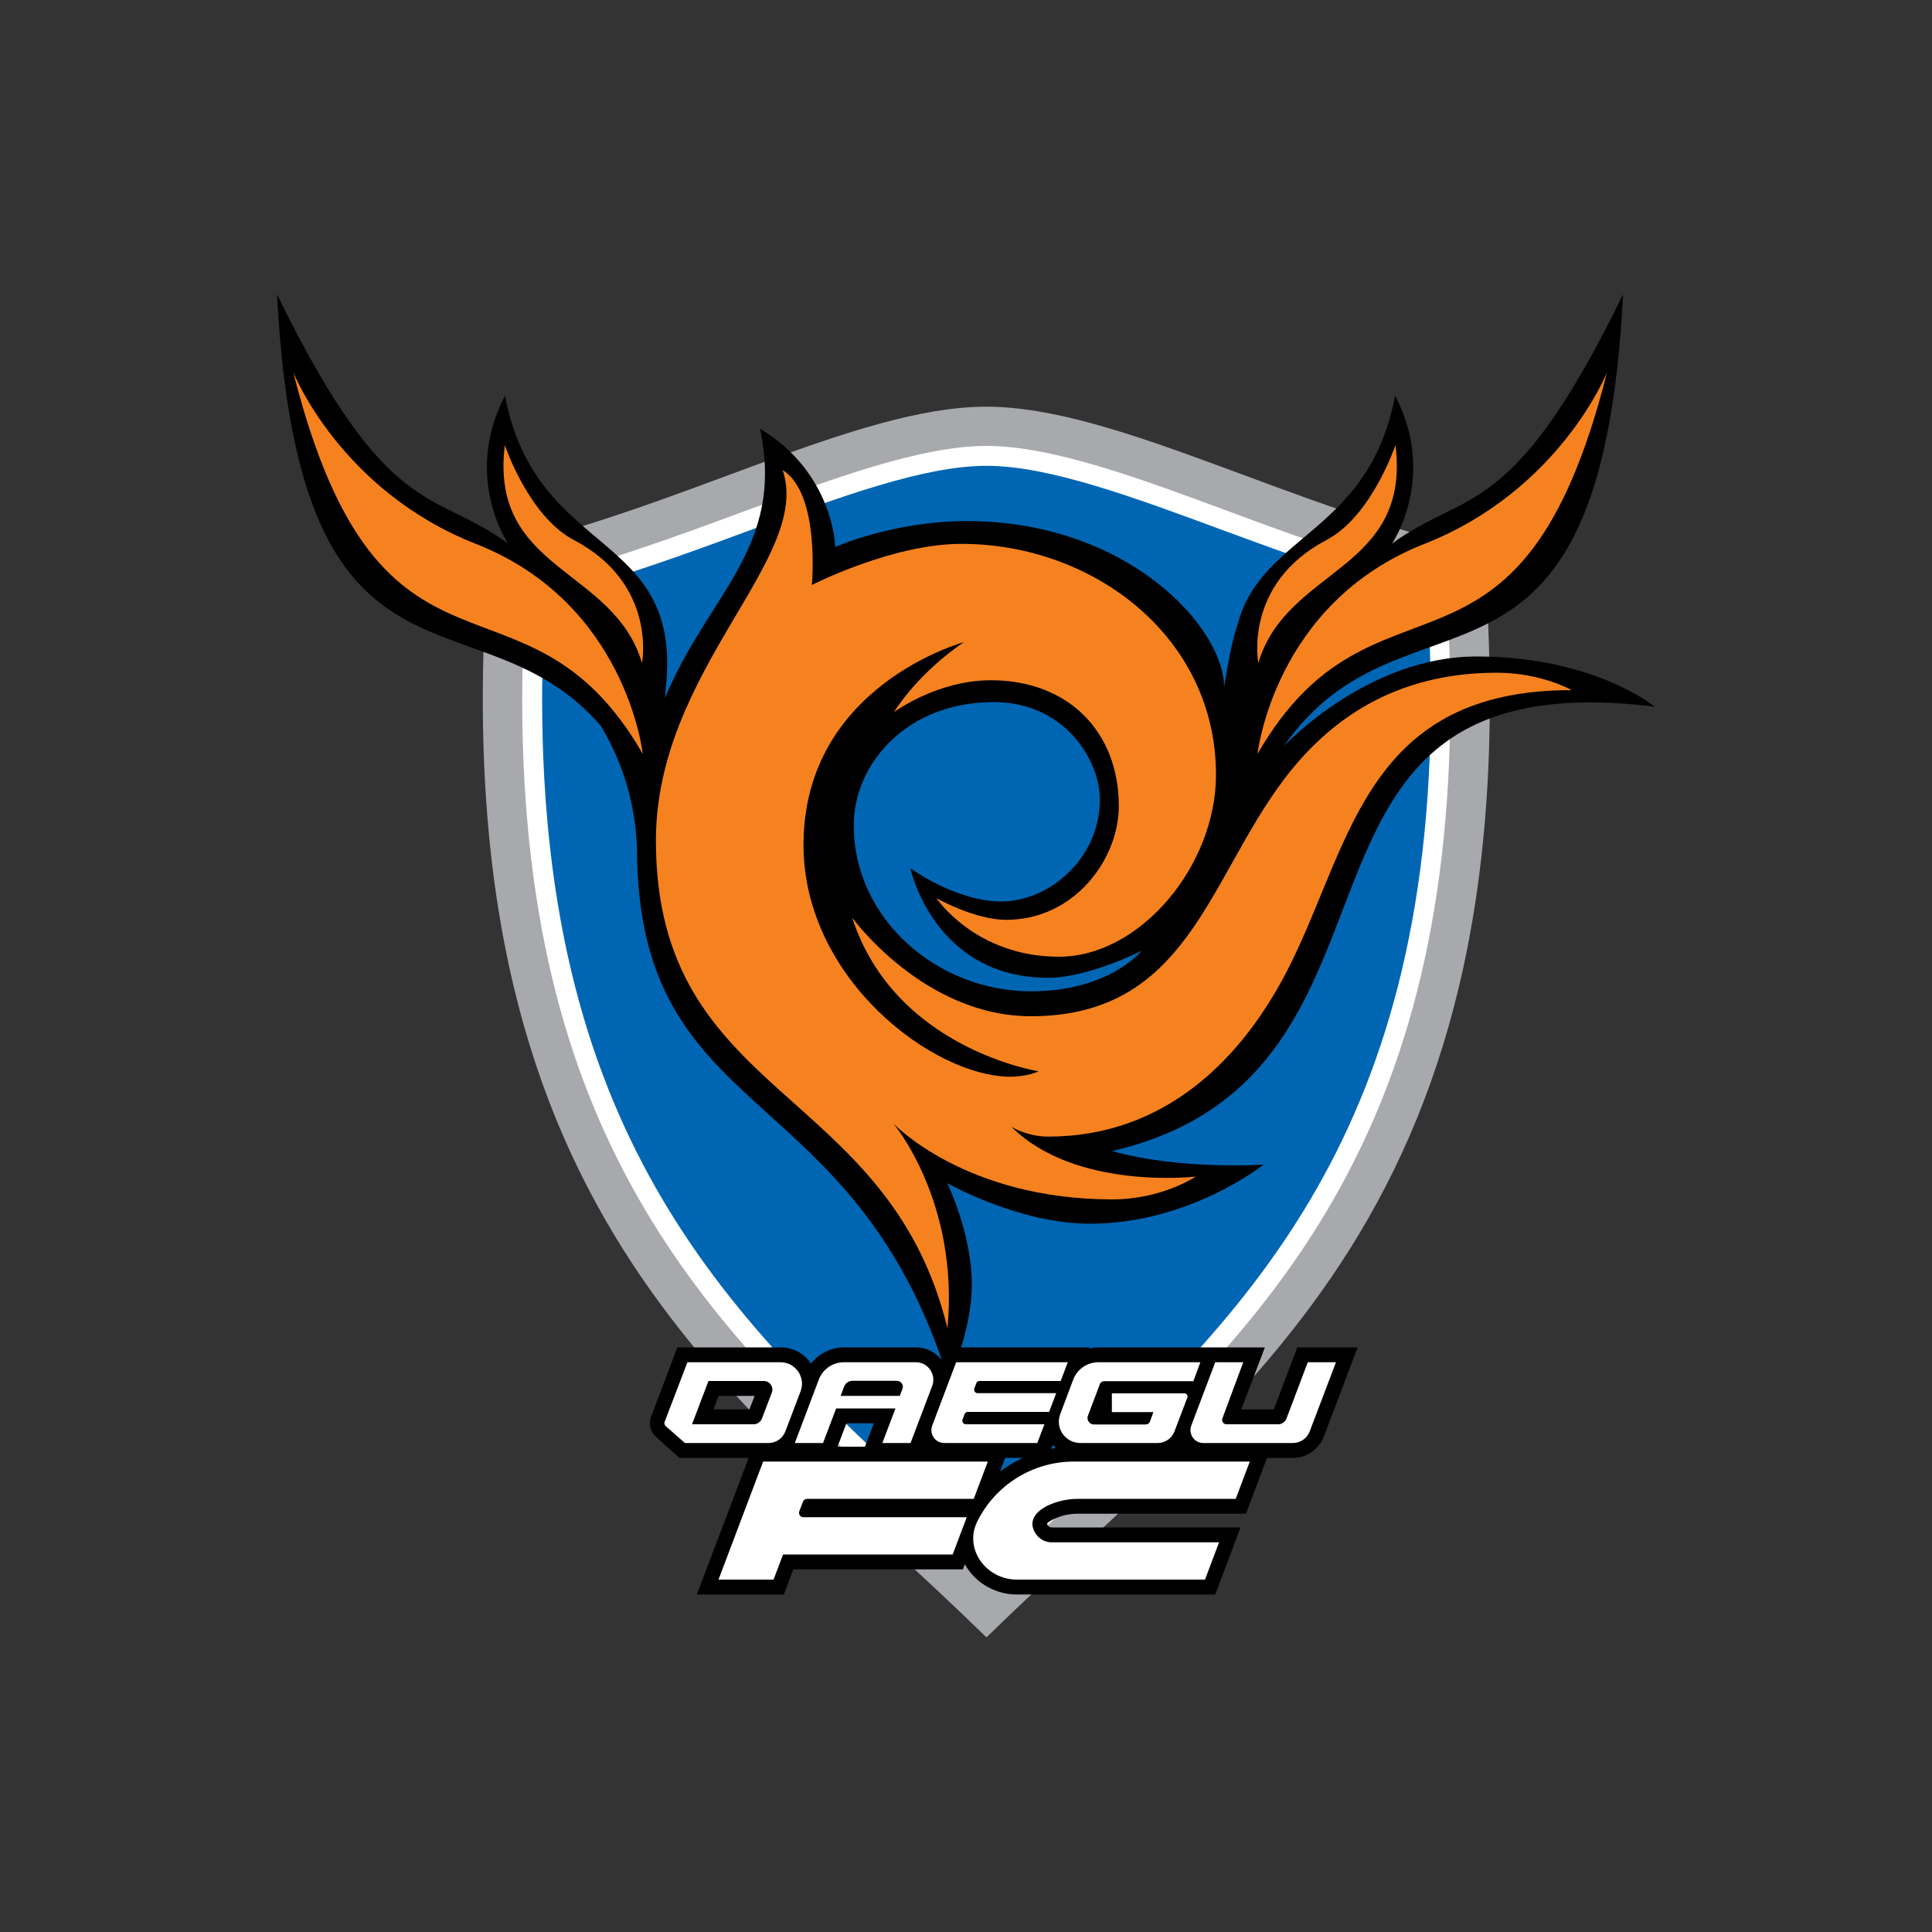 <?xml version="1.0" encoding="utf-8"?>
<!-- Generator: Adobe Illustrator 24.2.0, SVG Export Plug-In . SVG Version: 6.00 Build 0)  -->
<svg version="1.1" id="katman_1" xmlns="http://www.w3.org/2000/svg" xmlns:xlink="http://www.w3.org/1999/xlink" x="0px" y="0px"
	 viewBox="0 0 1000 1000" style="enable-background:new 0 0 1000 1000;" xml:space="preserve">
<rect x="0" y="0" width="1000" height="1000" fill="#333333" stroke="none"/>
<style type="text/css">
	.st0{fill:#A7A9AC;}
	.st1{fill:#FFFFFF;}
	.st2{fill:#0066B3;}
	.st3{fill:#F5821F;}
</style>
<g>
	<path class="st0" d="M510.6,847.5C642,718.9,795.4,626.9,767.9,285.1c-97.5-20.7-189.9-74.6-257.4-74.6
		c-67.5,0-159.8,53.8-257.4,74.6C225.7,626.9,379.1,718.9,510.6,847.5z"/>
	<path class="st1" d="M384.2,265c-35.8,13.3-72.9,26.7-111.6,36.2c-1.4,21.2-2.3,41.6-2.3,60.9c0,234.3,100.4,327.3,206.2,425.3
		c0,0,19.9,18.7,34,32.1c14.2-13.4,34-32.1,34-32.1c105.8-98,206.2-191,206.2-425.3c0-19.2-0.9-39.7-2.3-60.9
		c-38.7-9.5-75.7-22.9-111.6-36.2c-47.4-17.6-92.2-34.2-126.3-34.2C476.4,230.9,431.6,247.5,384.2,265z"/>
	<path class="st2" d="M387.8,274.6c-32.4,12-68.4,25.1-105.4,34.7c-1.1,18.1-1.8,35.7-1.8,52.3c0,230.4,98.8,321.9,202.9,418.3
		c0,0,13.7,13,27.1,25.6c13.4-12.6,27.1-25.6,27.1-25.6c104.1-96.4,202.9-188,202.9-418.3c0-16.6-0.7-34.2-1.8-52.3
		c-37.1-9.7-73.1-22.8-105.4-34.7c-46.5-17.2-90.4-33.5-122.8-33.5C478.2,241.1,434.3,257.3,387.8,274.6z"/>
	<path d="M764.2,339.8c-56.5,0-99.5,46.2-99.7,46.4c63.3-90.7,163.8-2.8,175.6-233.8c-57.6,118-80.8,100.4-119.6,129
		c0,0,23.6-34.6,1.6-76.6c-13.4,71.2-69.3,71.5-81.5,118.4c-2.3,6.5-4.6,16.9-7,32.5c0-31.2-50.3-86-133.1-86
		c-38.2,0-68.2,13.4-68.2,13.4s-0.6-38.2-38.9-61.2c13,61.7-26.7,85.2-49.2,139.4l0.4-5.3c9-82.2-67.2-66.4-83.2-151.2
		c-22,42,1.6,76.6,1.6,76.6c-38.8-28.6-62-11-119.6-129C154.8,374,247.8,302.1,311.2,376c12.5,21.2,17.6,42,18.5,62.5
		c0,144.6,112.1,117.9,161.2,275.8c0,0,12.1-24.2,12.1-49.7c0-26.1-12.7-52.2-12.7-52.2s36.9,21,73.9,21c51.6,0,89.8-30.6,89.8-30.6
		s-43,2.9-78.4-7c172-40.1,68.4-256.4,280.9-230C856.6,365.9,825.4,339.8,764.2,339.8z M533.6,513.1c-48.1,0-91.7-37.1-91.7-86
		c0-31.2,26.8-63.7,72.6-63.7c36.3,0,54.8,29.9,54.8,50.3c0,31.2-26.8,52.9-51,52.9c-23.6,0-47.1-17.2-47.1-17.2
		s12.1,56.7,71.3,56.7c21,0,48.4-14,48.4-14S574.4,513.1,533.6,513.1z"/>
	<path class="st3" d="M520.8,476.1c35.3,0,58.3-31.4,58.3-58.9c0-38.1-25.8-65.1-66.2-65.1c-28,0-50.2,16.5-50.2,16.5
		c14.3-22.2,36.2-36.2,36.2-36.2s-83,22.4-83,104.9c0,69.5,67.3,120,107.1,120c9,0,14.6-2.8,14.6-2.8S463,542.9,441.1,475
		c0,0,37,51,92.5,51c80.8,0,91.5-70,130.7-122.2c23.2-30.9,57.4-55.6,110.5-55.6c23,0,38.7,9,38.7,9
		c-104.9,0-113.8,76.8-144.8,140.3c-25.2,51.7-66.6,90.8-126.1,90.8c-11.2,0-19.1-5.1-19.1-5.1c33.1,33.1,95.4,25.8,95.4,25.8
		s-17.4,11.8-43.2,11.8c-76.3,0-113.3-39.3-113.3-39.3s34.2,40.4,28,106c-30.8-126.2-150.9-118.4-150.9-252.4
		c0-88.6,81.2-145.9,65.6-191.8c19.6,12.3,15.1,59.5,15.1,59.5s41.5-21.3,77.4-21.3c68.4,0,131.8,48.2,131.8,119.5
		c0,47.1-39.3,94.2-81.3,94.2c-43.2,0-63.4-30.3-63.4-30.3S504.5,476.1,520.8,476.1z M151.8,192.7
		c45.4,179.7,119.9,91.9,180.9,197.5c0,0-8.4-78.1-86.4-108.7C176.1,253.9,151.8,192.7,151.8,192.7z M261.3,230.4
		c-8.1,65.3,56.4,63.3,71,112.8c0,0,8-41-35.3-63.7C273.5,267.1,261.3,230.4,261.3,230.4z M737.3,281.5
		c-77.9,30.6-86.4,108.7-86.4,108.7c61-105.7,135.5-17.8,180.9-197.5C831.8,192.7,807.4,253.9,737.3,281.5z M686.6,279.5
		c-43.2,22.7-35.3,63.7-35.3,63.7c14.6-49.5,79.1-47.5,71-112.8C722.2,230.4,710.1,267.1,686.6,279.5z"/>
	<g>
		<path d="M671.5,697.4c0,0-10.9,28.7-12.2,32.1c-2.4,0-9.8,0-16.8,0c3.1-8.2,12.2-32.1,12.2-32.1h-22.2h-8.8h-55.1
			c-1.7,0-3.3,0.2-4.8,0.6c0.1-0.4,0.2-0.6,0.2-0.6h-74.3l-2.4,6.4c-3.1-4-7.9-6.4-13.1-6.4h-37.3c-6.8,0-13.1,3.2-17.1,8.4
			c-0.1-0.1-0.1-0.2-0.2-0.3c-3.5-5.1-9.3-8.1-15.5-8.1h-53.5l-13.6,35.9c-1.4,3.7-0.4,7.9,2.6,10.5l12.1,10.8h46.2
			c0.8,0,1.6-0.1,2.4-0.2l-0.1,0.2h31.1c0,0,4.8-12.7,6.8-17.9c4.1,0,7.6,0,14.2,0c-1.4,3.6-6.8,17.9-6.8,17.9h31.1l1.8-4.6
			c2.7,2.9,6.5,4.6,10.5,4.6h53.5l2.5-6.7c3.5,4.2,8.8,6.7,14.3,6.7h40c4.8,0,9.3-2.1,12.4-5.5c2.7,3.5,6.8,5.5,11.3,5.5h46.4
			c7,0,13.4-4.4,15.9-11l17.5-46.2H671.5z M387.9,729.5c-2.3,0-10.1,0-18.6,0c1.3-3.5,1.7-4.6,2.7-7c5.6,0,13.5,0,18.6,0
			C389.4,725.6,388.6,727.7,387.9,729.5z"/>
		<path class="st1" d="M404,705.1h-48.2L344,736c-0.3,0.7-0.1,1.5,0.5,2.1l10,8.8h43.3c3.9,0,7.3-2.4,8.7-6l7.9-20.8
			C417.1,712.8,411.7,705.1,404,705.1z M399.5,720.8l-5.1,13.4c-0.7,1.8-2.4,3-4.3,3h-31.9l8.5-22.4h28.7
			C398.4,714.8,400.6,717.9,399.5,720.8z"/>
		<path class="st1" d="M474.1,705.1h-37.3c-5.8,0-11,3.6-13,9l-12.4,32.8h14.6l6.8-17.9h30.7l-6.8,17.9h14.6l11.3-29.8
			C484.6,711.3,480.3,705.1,474.1,705.1z M435.1,722.5l1.8-4.8c0.7-1.8,2.4-3,4.4-3h22.9c2.2,0,3.7,2.2,2.9,4.2l-1.4,3.6H435.1z"/>
		<path class="st1" d="M552.7,705.1h-57.8l-12.4,32.8c-1.6,4.4,1.6,9,6.2,9h48.2l3.7-9.7h-40.7c-1.2,0-2.1-1.2-1.7-2.4l1.1-2.9
			c0.2-0.6,0.8-1.1,1.5-1.1H543l3.7-9.7H506c-1.2,0-2.1-1.2-1.7-2.4l1.1-2.9c0.2-0.6,0.8-1,1.5-1h42.1L552.7,705.1z"/>
		<path class="st1" d="M621.3,705.1h-52.8c-5.8,0-11,3.6-13,9l-6.7,17.8c-2.8,7.3,2.6,15,10.4,15h40c3.9,0,7.3-2.4,8.7-6l6.7-17.6
			c0.4-1-0.4-2.1-1.5-2.1h-37.6v9.7H597l-1.8,4.9c-0.3,0.9-1.2,1.5-2.2,1.5h-26.8c-2.3,0-3.9-2.3-3.1-4.5l6.2-16.4
			c0.3-0.9,1.2-1.5,2.2-1.5h46.2L621.3,705.1z"/>
		<path class="st1" d="M643.5,705.1H629l-12.4,32.8c-1.6,4.4,1.6,9,6.2,9h46.4c3.9,0,7.3-2.4,8.7-6l13.6-35.8h-14.6l-11,29.1
			c-0.7,1.8-2.4,3-4.3,3h-26.8c-1.6,0-2.6-1.6-2.1-3L643.5,705.1z"/>
	</g>
	<g>
		<path d="M557.8,783.5h87.1l13.1-34.7H555.8c-14,0-27.4,4.7-38.2,12.9l4.9-12.9H389.7l-29,76.5h45c0,0,3.5-9.2,4.9-13
			c9.4,0,87.8,0,87.8,0l1-2.7c0.3,0.5,0.5,0.9,0.8,1.4c5.5,8.8,15.5,14.3,26,14.3h102.8l13.1-34.7h-97.8c-1,0-1.6-0.6-1.9-1
			c-0.4-0.6-0.5-0.9-0.5-0.9C542.7,787.3,549.3,783.5,557.8,783.5z"/>
		<path class="st1" d="M371.9,817.6h28.5l4.9-13h87.8l7.3-19.3h-84.6c-1.6,0-2.6-1.6-2.1-3l1.9-5c0.3-0.9,1.2-1.5,2.2-1.5H504
			l7.3-19.3H395L371.9,817.6z"/>
		<path class="st1" d="M526.3,817.6c-15.8,0-27.5-15.8-20.5-30c9.3-18.9,28.7-31.1,50-31.1h91.1l-7.3,19.3h-81.8
			c-12.8,0-28.9,7.6-21.6,18.2c1.8,2.6,4.7,4.3,8.2,4.3h86.6l-7.3,19.3H526.3z"/>
	</g>
</g>
</svg>
